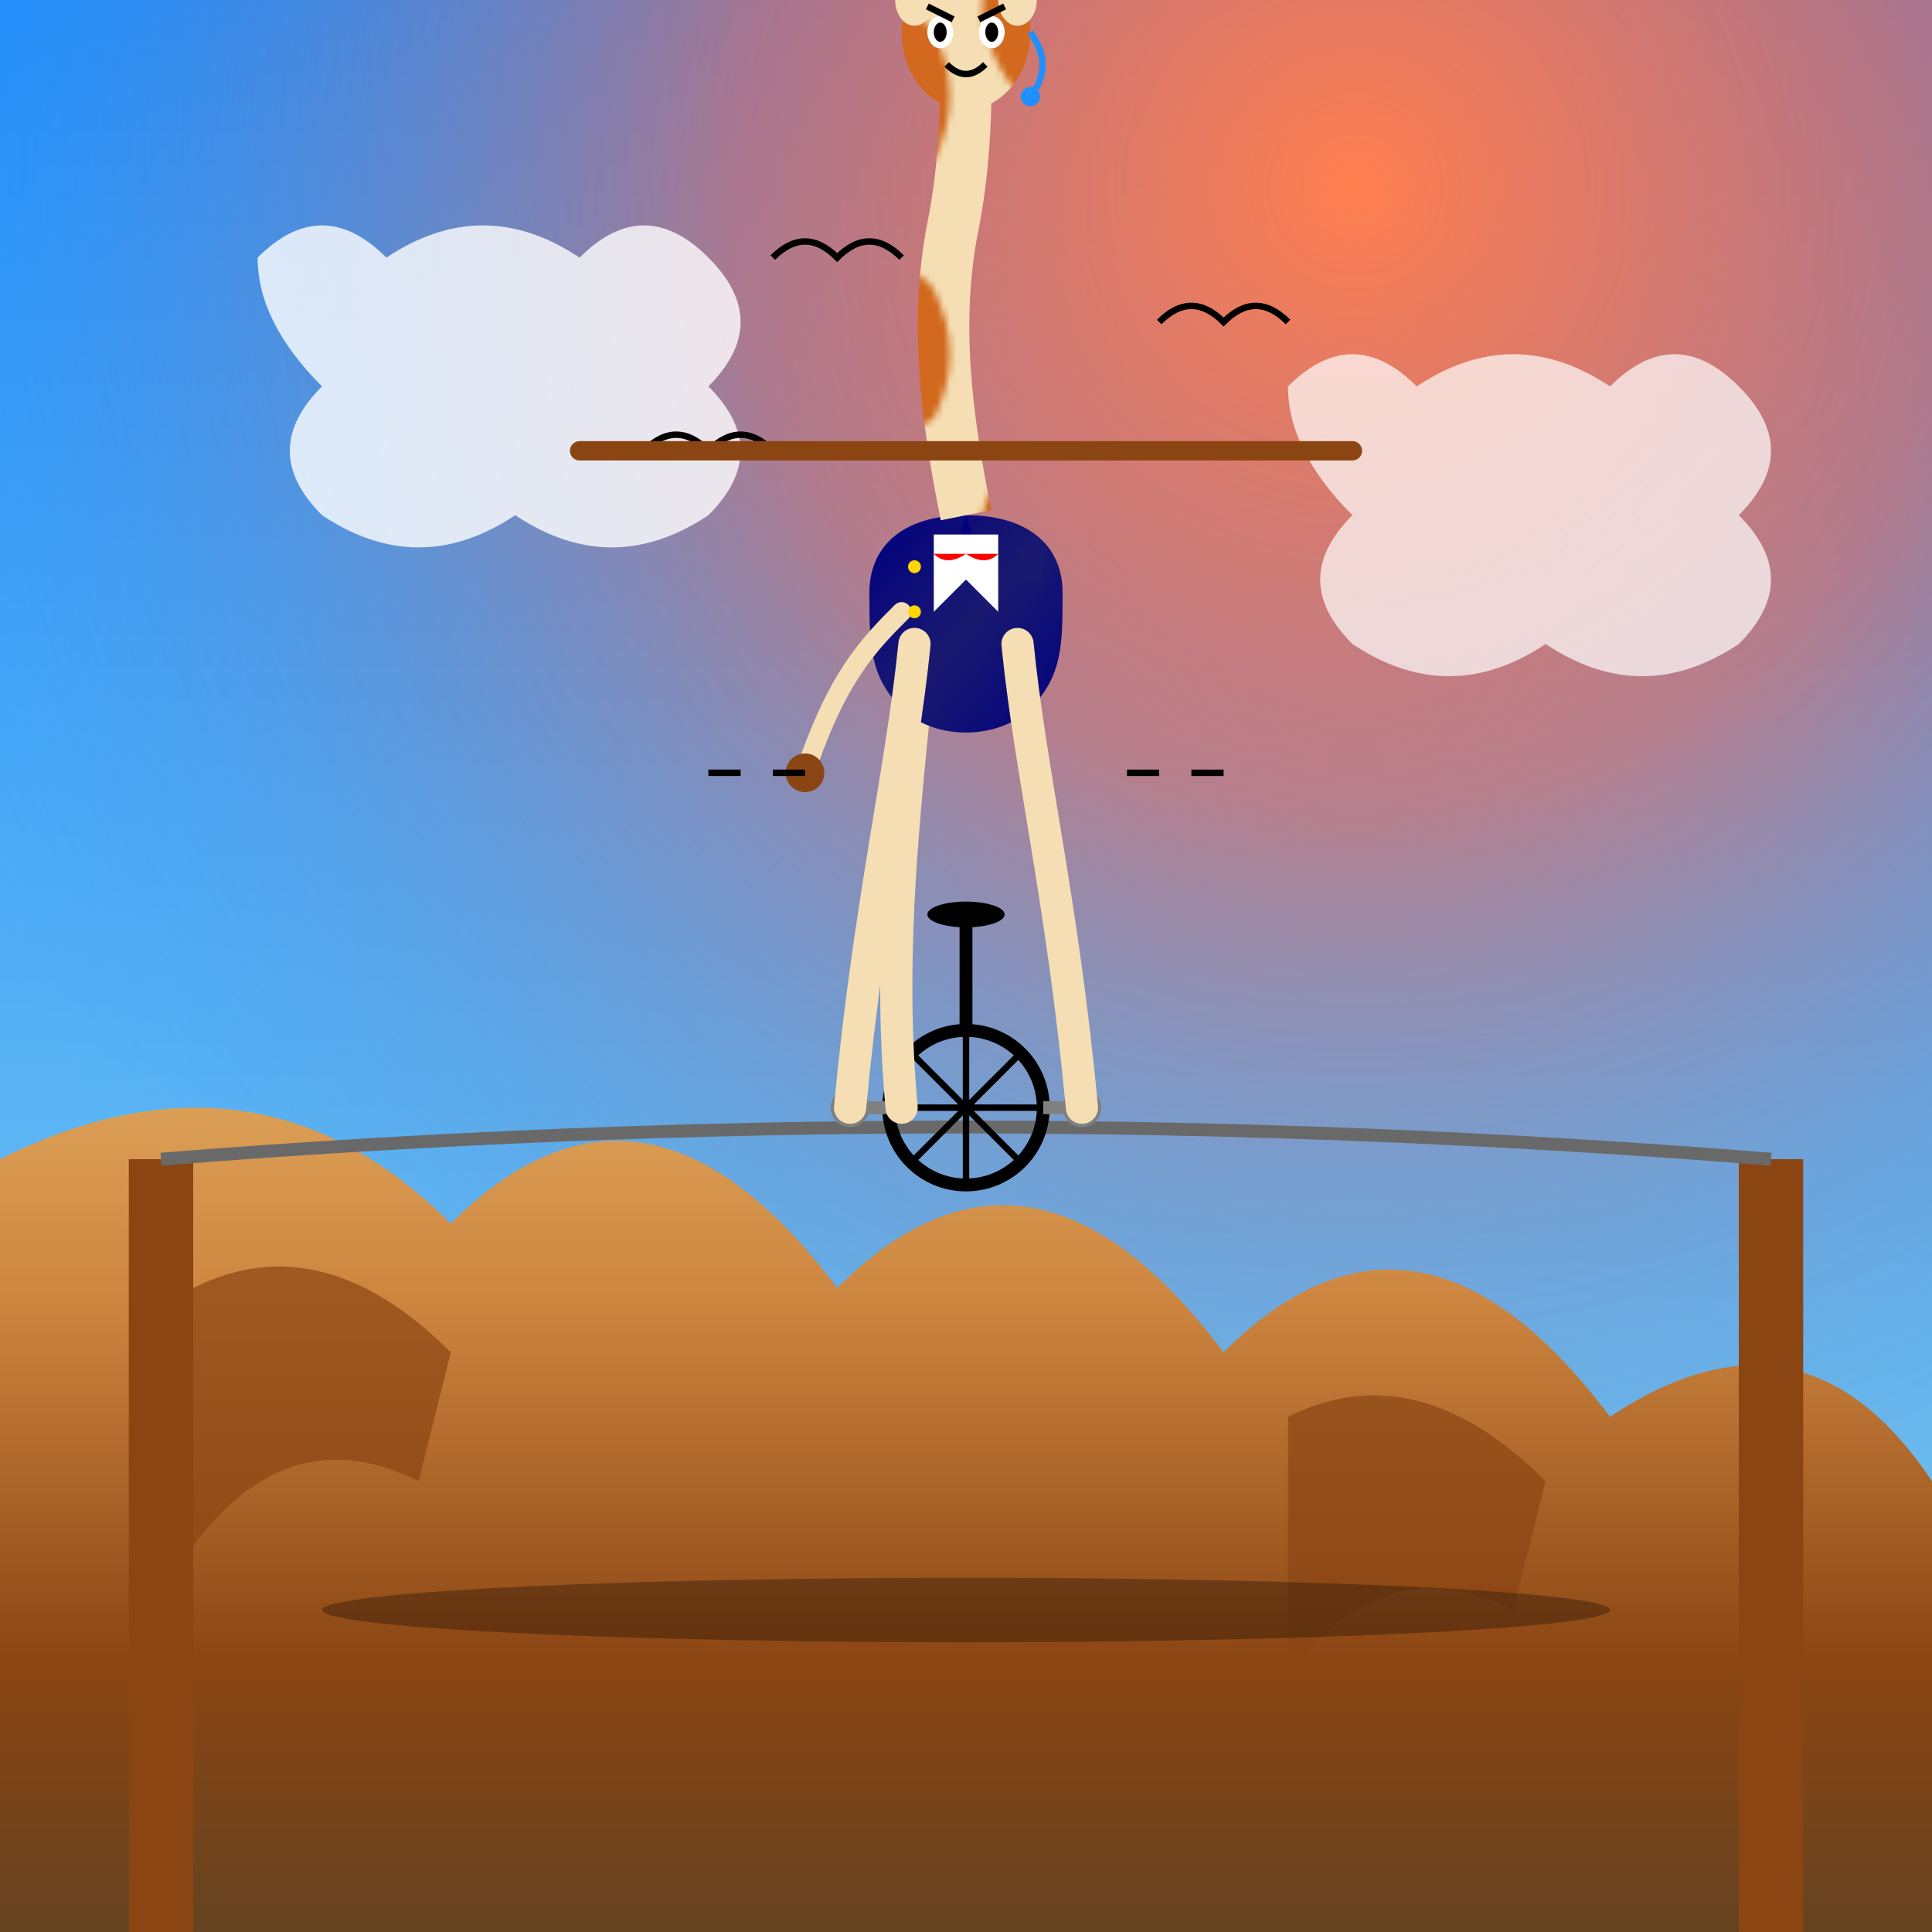 <svg xmlns="http://www.w3.org/2000/svg" viewBox="0 0 300 300">
  <defs>
    <!-- Sky gradient -->
    <linearGradient id="skyGradient" x1="0%" y1="0%" x2="0%" y2="100%">
      <stop offset="0%" stop-color="#1E90FF" />
      <stop offset="100%" stop-color="#87CEEB" />
    </linearGradient>
    
    <!-- Canyon gradient -->
    <linearGradient id="canyonGradient" x1="0%" y1="0%" x2="0%" y2="100%">
      <stop offset="0%" stop-color="#E1A95F" />
      <stop offset="30%" stop-color="#CD853F" />
      <stop offset="70%" stop-color="#8B4513" />
      <stop offset="100%" stop-color="#654321" />
    </linearGradient>
    
    <!-- Sunset gradient -->
    <radialGradient id="sunsetGradient" cx="70%" cy="10%" r="80%">
      <stop offset="0%" stop-color="#FF7F50" />
      <stop offset="40%" stop-color="#FF6347" stop-opacity="0.6" />
      <stop offset="100%" stop-color="#1E90FF" stop-opacity="0" />
    </radialGradient>
    
    <!-- Giraffe pattern -->
    <pattern id="giraffePattern" patternUnits="userSpaceOnUse" width="40" height="40">
      <rect width="40" height="40" fill="#F5DEB3" />
      <path d="M5,5 Q12,0 20,5 Q25,15 20,25 Q10,30 5,20 Q0,10 5,5 Z" fill="#D2691E" />
      <path d="M25,15 Q32,10 35,15 Q40,25 35,35 Q28,40 25,30 Q20,20 25,15 Z" fill="#D2691E" />
    </pattern>
    
    <!-- Suit gradient -->
    <linearGradient id="suitGradient" x1="0%" y1="0%" x2="100%" y2="100%">
      <stop offset="0%" stop-color="#000080" />
      <stop offset="50%" stop-color="#191970" />
      <stop offset="100%" stop-color="#000080" />
    </linearGradient>
  </defs>
  
  <!-- Sky background -->
  <rect x="0" y="0" width="300" height="300" fill="url(#skyGradient)" />
  
  <!-- Sunset effect -->
  <rect x="0" y="0" width="300" height="300" fill="url(#sunsetGradient)" />
  
  <!-- Clouds -->
  <path d="M40,40 Q50,30 60,40 Q75,30 90,40 Q100,30 110,40 Q120,50 110,60 Q120,70 110,80 Q95,90 80,80 Q65,90 50,80 Q40,70 50,60 Q40,50 40,40 Z" fill="white" opacity="0.8" />
  <path d="M200,60 Q210,50 220,60 Q235,50 250,60 Q260,50 270,60 Q280,70 270,80 Q280,90 270,100 Q255,110 240,100 Q225,110 210,100 Q200,90 210,80 Q200,70 200,60 Z" fill="white" opacity="0.7" />
  
  <!-- Birds -->
  <path d="M120,40 Q125,35 130,40 Q135,35 140,40" fill="none" stroke="black" stroke-width="1" />
  <path d="M180,50 Q185,45 190,50 Q195,45 200,50" fill="none" stroke="black" stroke-width="1" />
  <path d="M100,70 Q105,65 110,70 Q115,65 120,70" fill="none" stroke="black" stroke-width="1" />
  
  <!-- Canyon -->
  <path d="M0,180 Q40,160 70,190 Q100,160 130,200 Q160,170 190,210 Q220,180 250,220 Q280,200 300,230 L300,300 L0,300 Z" fill="url(#canyonGradient)" />
  
  <!-- Rock details in canyon -->
  <path d="M30,200 Q50,190 70,210 L65,230 Q45,220 30,240 Z" fill="#8B4513" opacity="0.7" />
  <path d="M200,220 Q220,210 240,230 L235,250 Q215,240 200,260 Z" fill="#8B4513" opacity="0.7" />
  
  <!-- Tightrope supports -->
  <rect x="20" y="180" width="10" height="120" fill="#8B4513" />
  <rect x="270" y="180" width="10" height="120" fill="#8B4513" />
  
  <!-- Tightrope -->
  <path d="M25,180 Q150,170 275,180" stroke="#696969" stroke-width="2" fill="none" />
  
  <!-- Shadow under tightrope -->
  <ellipse cx="150" cy="250" rx="100" ry="5" fill="black" opacity="0.3" />
  
  <!-- Unicycle -->
  <g transform="translate(150, 172)">
    <!-- Wheel -->
    <circle cx="0" cy="0" r="12" fill="none" stroke="#000000" stroke-width="2" />
    <!-- Spokes -->
    <line x1="-12" y1="0" x2="12" y2="0" stroke="#000000" stroke-width="1" />
    <line x1="0" y1="-12" x2="0" y2="12" stroke="#000000" stroke-width="1" />
    <line x1="-8.5" y1="-8.5" x2="8.5" y2="8.5" stroke="#000000" stroke-width="1" />
    <line x1="8.5" y1="-8.5" x2="-8.5" y2="8.5" stroke="#000000" stroke-width="1" />
    <!-- Seat post -->
    <line x1="0" y1="-12" x2="0" y2="-30" stroke="#000000" stroke-width="2" />
    <!-- Seat -->
    <ellipse cx="0" cy="-30" rx="6" ry="2" fill="#000000" />
    <!-- Pedals -->
    <line x1="-12" y1="0" x2="-18" y2="0" stroke="#808080" stroke-width="2" />
    <line x1="12" y1="0" x2="18" y2="0" stroke="#808080" stroke-width="2" />
    <circle cx="-18" cy="0" r="3" fill="#808080" />
    <circle cx="18" cy="0" r="3" fill="#808080" />
  </g>
  
  <!-- Giraffe -->
  <g transform="translate(150, 110)">
    <!-- Hind legs (behind the unicycle) -->
    <path d="M-8,0 C-10,20 -12,40 -10,62" stroke="#F5DEB3" stroke-width="5" stroke-linecap="round" fill="none" />
    
    <!-- Body in suit -->
    <path d="M-15,-18 C-15,-10 -15,-5 -10,0 C-5,5 5,5 10,0 C15,-5 15,-10 15,-18 C15,-25 10,-30 0,-30 C-10,-30 -15,-25 -15,-18 Z" fill="url(#suitGradient)" />
    
    <!-- Tail -->
    <path d="M-10,-15 C-15,-10 -20,-5 -25,10" stroke="#F5DEB3" stroke-width="3" stroke-linecap="round" fill="none" />
    <circle cx="-25" cy="10" r="3" fill="#8B4513" />
    
    <!-- Suit details -->
    <path d="M0,-30 L-5,-15 L0,-20 L5,-15 L0,-30 Z" fill="#000080" /> <!-- Lapels -->
    <path d="M-5,-27 L-5,-15 L0,-20 L5,-15 L5,-27 Z" fill="white" /> <!-- Shirt -->
    <path d="M-5,-24 Q-3,-22 0,-24 Q3,-22 5,-24" fill="#FF0000" /> <!-- Bow tie -->
    <circle cx="-8" cy="-22" r="1" fill="gold" /> <!-- Button -->
    <circle cx="-8" cy="-15" r="1" fill="gold" /> <!-- Button -->
    <rect x="8" y="-25" width="4" height="5" fill="#191970" rx="1" /> <!-- Pocket -->
    
    <!-- Neck -->
    <path d="M0,-30 C-3,-45 -5,-60 -2,-75 C0,-85 0,-95 0,-100" stroke="url(#giraffePattern)" stroke-width="8" fill="none" />
    
    <!-- Head -->
    <ellipse cx="0" cy="-105" rx="10" ry="12" fill="url(#giraffePattern)" />
    
    <!-- Ears -->
    <ellipse cx="-8" cy="-110" rx="3" ry="4" fill="#F5DEB3" />
    <ellipse cx="8" cy="-110" rx="3" ry="4" fill="#F5DEB3" />
    
    <!-- Eyes -->
    <ellipse cx="-4" cy="-105" rx="2" ry="2.5" fill="white" />
    <ellipse cx="4" cy="-105" rx="2" ry="2.5" fill="white" />
    <ellipse cx="-4" cy="-105" rx="1" ry="1.5" fill="black" />
    <ellipse cx="4" cy="-105" rx="1" ry="1.5" fill="black" />
    
    <!-- Eyebrows - worried expression -->
    <path d="M-6,-109 L-2,-107" stroke="black" stroke-width="1" />
    <path d="M6,-109 L2,-107" stroke="black" stroke-width="1" />
    
    <!-- Horns (ossicones) -->
    <path d="M-6,-115 L-5,-120" stroke="#F5DEB3" stroke-width="3" stroke-linecap="round" />
    <path d="M6,-115 L5,-120" stroke="#F5DEB3" stroke-width="3" stroke-linecap="round" />
    
    <!-- Mouth -->
    <path d="M-3,-100 C-1,-98 1,-98 3,-100" fill="none" stroke="black" stroke-width="1" />
    
    <!-- Front legs on pedals -->
    <path d="M-8,-10 C-10,10 -15,30 -18,62" stroke="#F5DEB3" stroke-width="5" stroke-linecap="round" fill="none" />
    <path d="M8,-10 C10,10 15,30 18,62" stroke="#F5DEB3" stroke-width="5" stroke-linecap="round" fill="none" />
    
    <!-- Balance pole -->
    <line x1="-60" y1="-40" x2="60" y2="-40" stroke="#8B4513" stroke-width="3" stroke-linecap="round" />
    
    <!-- Sweat drop -->
    <path d="M10,-105 C12,-102 13,-99 10,-95" fill="none" stroke="#1E90FF" stroke-width="1" />
    <circle cx="10" cy="-95" r="1.5" fill="#1E90FF" />
  </g>
  
  <!-- Motion lines to show balancing -->
  <path d="M125,120 L120,120 M115,120 L110,120" stroke="#000" stroke-width="1" />
  <path d="M175,120 L180,120 M185,120 L190,120" stroke="#000" stroke-width="1" />
</svg>